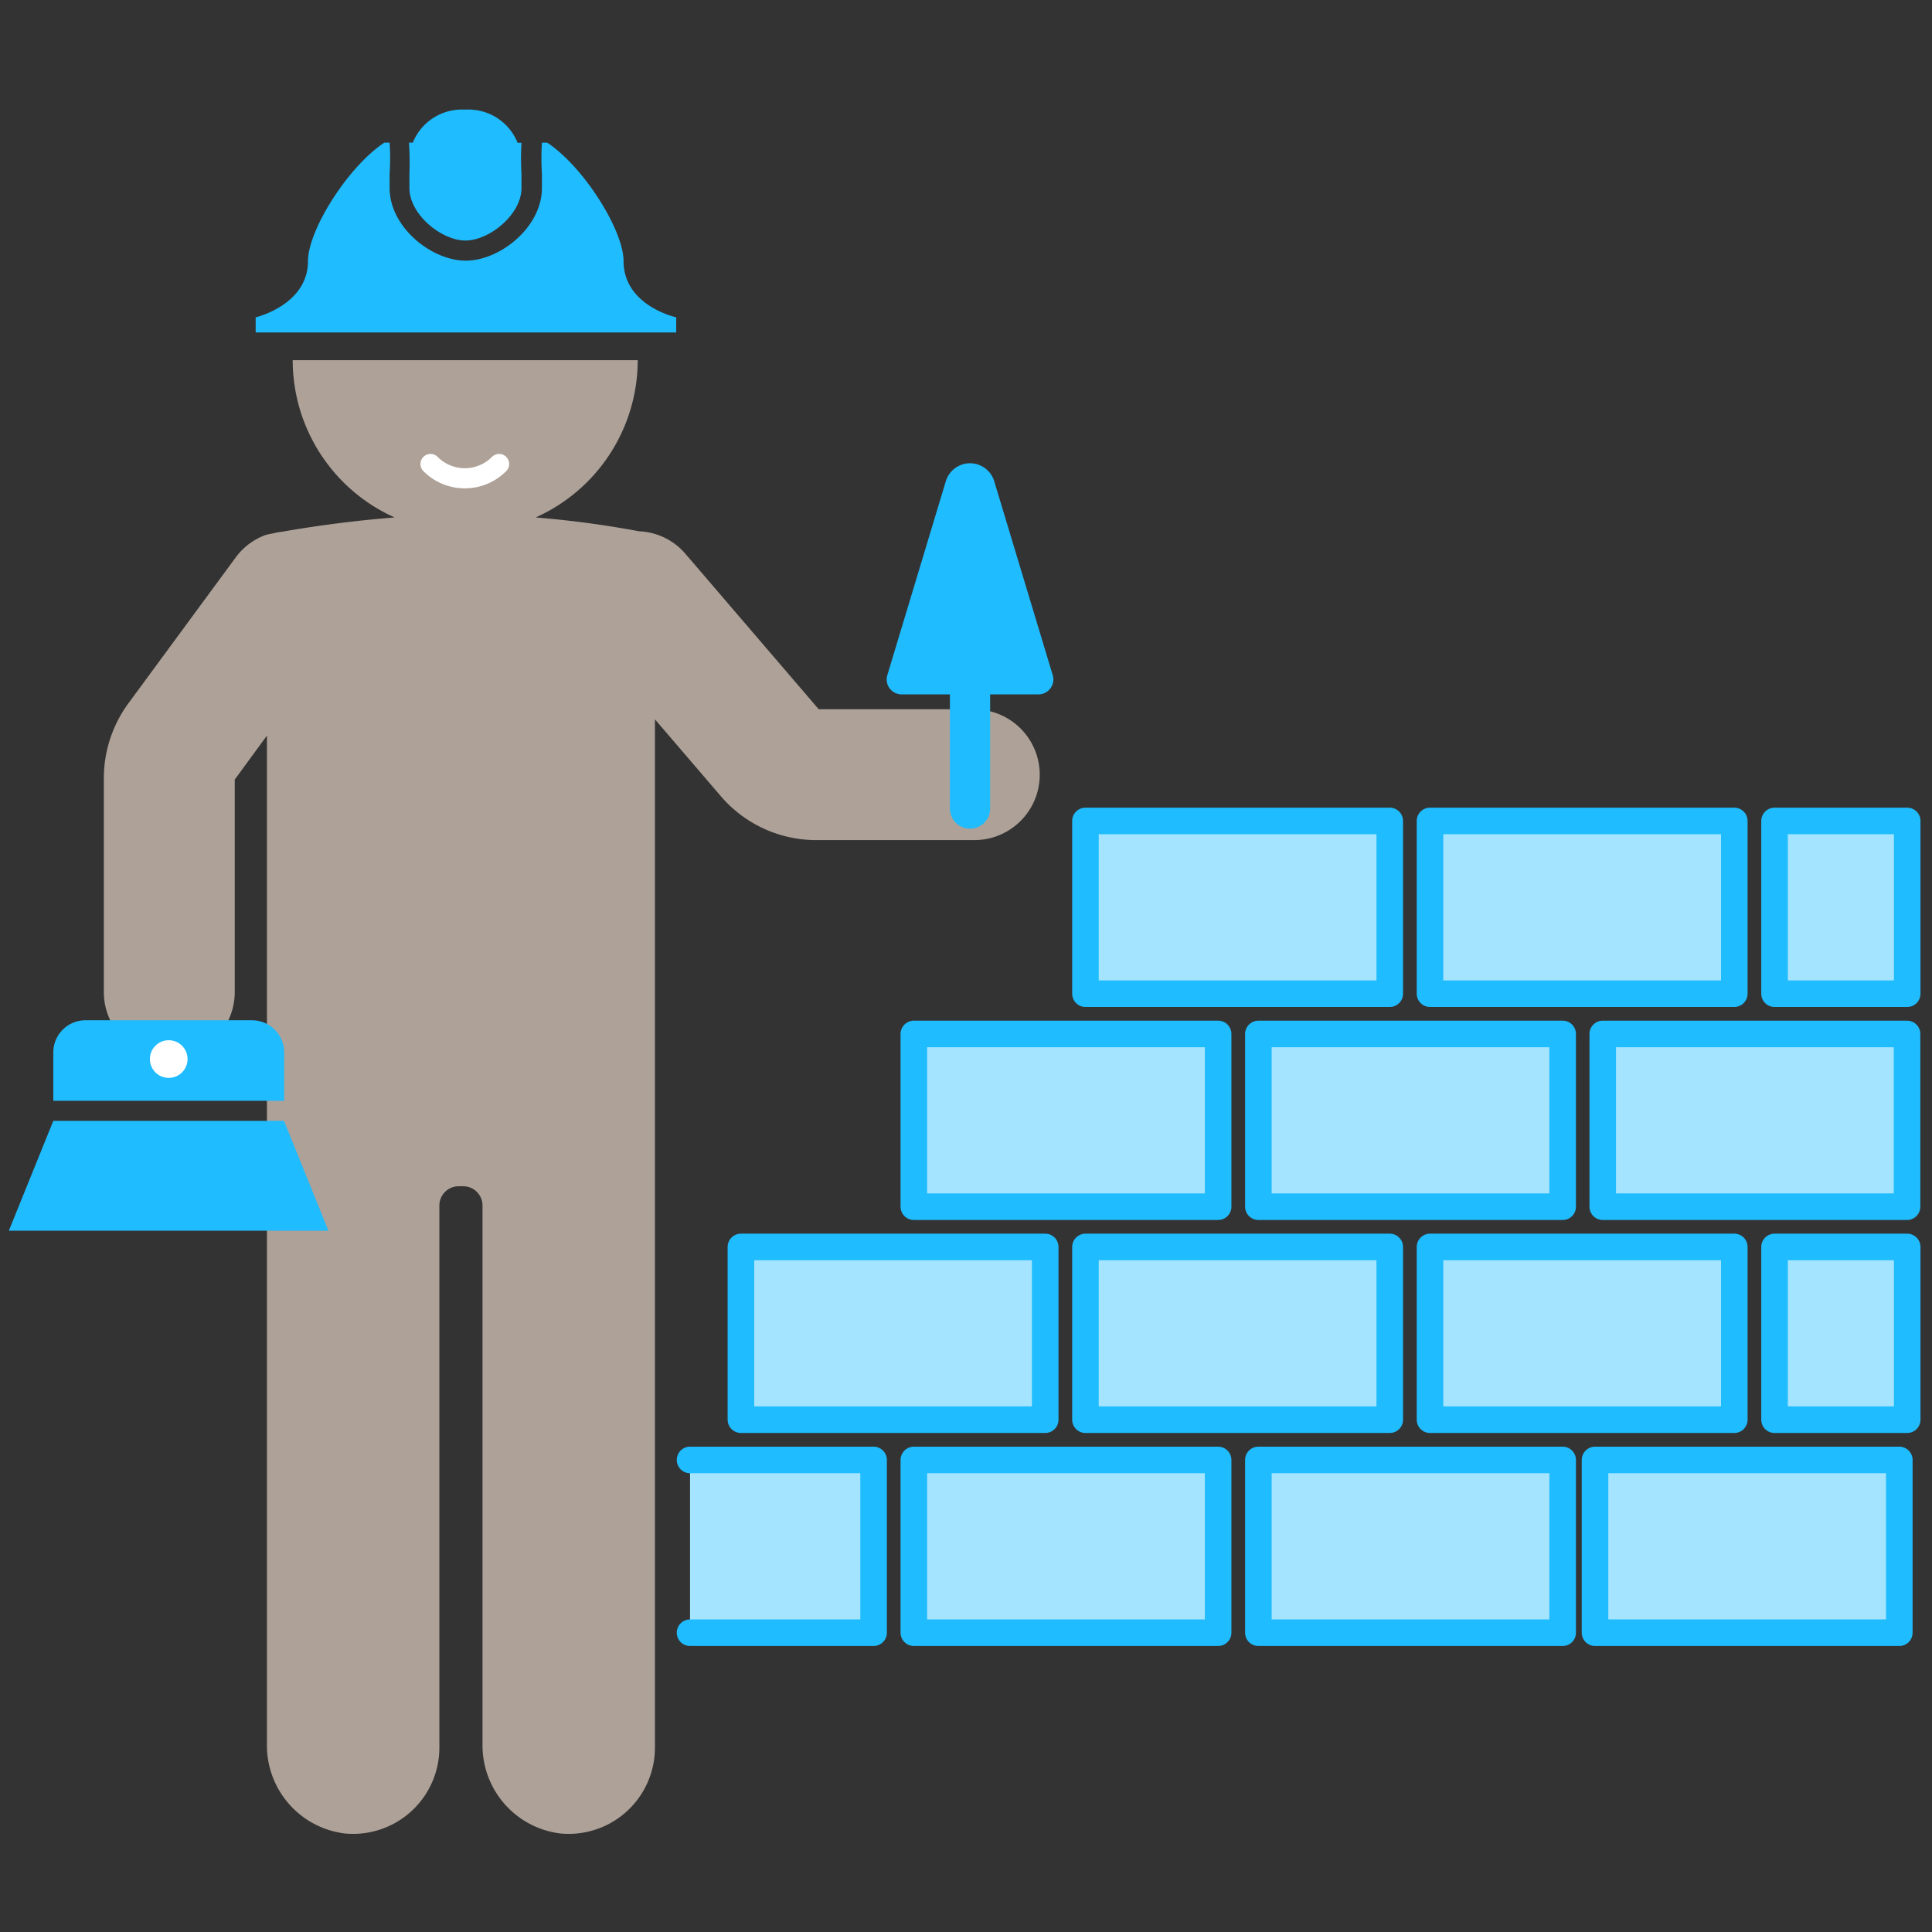 <svg id="btp_salaries" xmlns="http://www.w3.org/2000/svg" width="120" height="120" viewBox="0 0 120 120"><rect x="0" y="0" width="120" height="120" fill="#333333" stroke="none"/><polyline points="42.86 101.41 54.26 101.41 54.26 90.68 42.86 90.68" style="fill:#a5e4ff;stroke:#1fbcff;stroke-linecap:round;stroke-linejoin:round;stroke-width:1.65px"/><rect x="46.02" y="77.45" width="18.9" height="10.73" style="fill:#a5e4ff;stroke:#1fbcff;stroke-linecap:round;stroke-linejoin:round;stroke-width:1.65px"/><rect x="67.42" y="77.45" width="18.9" height="10.73" style="fill:#a5e4ff;stroke:#1fbcff;stroke-linecap:round;stroke-linejoin:round;stroke-width:1.65px"/><rect x="88.82" y="77.45" width="18.9" height="10.73" style="fill:#a5e4ff;stroke:#1fbcff;stroke-linecap:round;stroke-linejoin:round;stroke-width:1.65px"/><rect x="110.22" y="77.45" width="8.24" height="10.73" style="fill:#a5e4ff;stroke:#1fbcff;stroke-linecap:round;stroke-linejoin:round;stroke-width:1.65px"/><rect x="67.42" y="50.99" width="18.9" height="10.73" style="fill:#a5e4ff;stroke:#1fbcff;stroke-linecap:round;stroke-linejoin:round;stroke-width:1.65px"/><rect x="88.82" y="50.99" width="18.9" height="10.73" style="fill:#a5e4ff;stroke:#1fbcff;stroke-linecap:round;stroke-linejoin:round;stroke-width:1.65px"/><rect x="110.22" y="50.99" width="8.24" height="10.73" style="fill:#a5e4ff;stroke:#1fbcff;stroke-linecap:round;stroke-linejoin:round;stroke-width:1.65px"/><rect x="56.76" y="64.22" width="18.9" height="10.73" style="fill:#a5e4ff;stroke:#1fbcff;stroke-linecap:round;stroke-linejoin:round;stroke-width:1.65px"/><rect x="78.16" y="64.22" width="18.9" height="10.73" style="fill:#a5e4ff;stroke:#1fbcff;stroke-linecap:round;stroke-linejoin:round;stroke-width:1.65px"/><rect x="99.55" y="64.22" width="18.9" height="10.73" style="fill:#a5e4ff;stroke:#1fbcff;stroke-linecap:round;stroke-linejoin:round;stroke-width:1.65px"/><rect x="56.76" y="90.68" width="18.9" height="10.73" style="fill:#a5e4ff;stroke:#1fbcff;stroke-linecap:round;stroke-linejoin:round;stroke-width:1.65px"/><rect x="78.16" y="90.68" width="18.9" height="10.73" style="fill:#a5e4ff;stroke:#1fbcff;stroke-linecap:round;stroke-linejoin:round;stroke-width:1.65px"/><rect x="99.07" y="90.68" width="18.9" height="10.73" style="fill:#a5e4ff;stroke:#1fbcff;stroke-linecap:round;stroke-linejoin:round;stroke-width:1.65px"/><path d="M60.52,44.05H50.85L42.6,34.43A4,4,0,0,0,39.7,33a62.31,62.31,0,0,0-6.43-.86,10.71,10.71,0,0,0,6.34-9.77H18.18a10.71,10.71,0,0,0,6.33,9.77c-3.05.24-5.65.65-7,.89a4.06,4.06,0,0,0-.6.11l-.36.07v0a4,4,0,0,0-1.9,1.4L8,43.65a7.87,7.87,0,0,0-1.55,4.67v13.3a4.06,4.06,0,0,0,8.13,0V48.42l2-2.73v62.63a5.51,5.51,0,0,0,4.83,5.56,5.36,5.36,0,0,0,5.88-5.33V74.88a1.2,1.2,0,0,1,1.2-1.2h.28a1.2,1.2,0,0,1,1.2,1.2v33.44a5.51,5.51,0,0,0,4.83,5.56,5.36,5.36,0,0,0,5.88-5.33V44.68l4.09,4.77a7.8,7.8,0,0,0,5.93,2.73h9.82a4.06,4.06,0,0,0,0-8.12Z" style="fill:#aea198"/><path d="M31,28.82a3,3,0,0,1-4.26,0" style="fill:none;stroke:#fff;stroke-linecap:round;stroke-miterlimit:10;stroke-width:1.25px"/><path d="M25.43,10.81c0,.29,0,.58,0,.87,0,1.65,2,3.26,3.48,3.26s3.48-1.61,3.48-3.26c0-.29,0-.58,0-.87a17,17,0,0,1,0-1.94h-.24A3.29,3.29,0,0,0,28.9,6.81h0a3.29,3.29,0,0,0-3.26,2.05h-.24A17,17,0,0,1,25.43,10.81Z" style="fill:#1fbcff"/><path d="M38.73,16.21c0-1.88-2.43-5.81-4.74-7.35h-.33a14.65,14.65,0,0,0,0,1.92c0,.3,0,.6,0,.9,0,2.43-2.6,4.51-4.73,4.51s-4.73-2.08-4.73-4.51c0-.3,0-.6,0-.9a14.65,14.65,0,0,0,0-1.92h-.33c-2.31,1.54-4.74,5.47-4.74,7.35,0,2.74-3.25,3.5-3.25,3.5v.94H42v-.94S38.73,19,38.73,16.21Z" style="fill:#1fbcff"/><path d="M65.37,41.88l-3.62-12a1.57,1.57,0,0,0-3,0l-3.62,12A.93.93,0,0,0,56,43.13h3v7.09a1.25,1.25,0,0,0,2.5,0V43.13h3A.93.93,0,0,0,65.37,41.88Z" style="fill:#1fbcff"/><path d="M5.3,63.37H15.65a2,2,0,0,1,2,2v3a0,0,0,0,1,0,0H3.31a0,0,0,0,1,0,0v-3A2,2,0,0,1,5.3,63.37Z" style="fill:#1fbcff"/><polygon points="20.4 76.44 17.64 69.62 3.31 69.62 0.55 76.44 20.4 76.44" style="fill:#1fbcff"/><circle cx="10.48" cy="65.78" r="1.17" style="fill:#fff"/></svg>